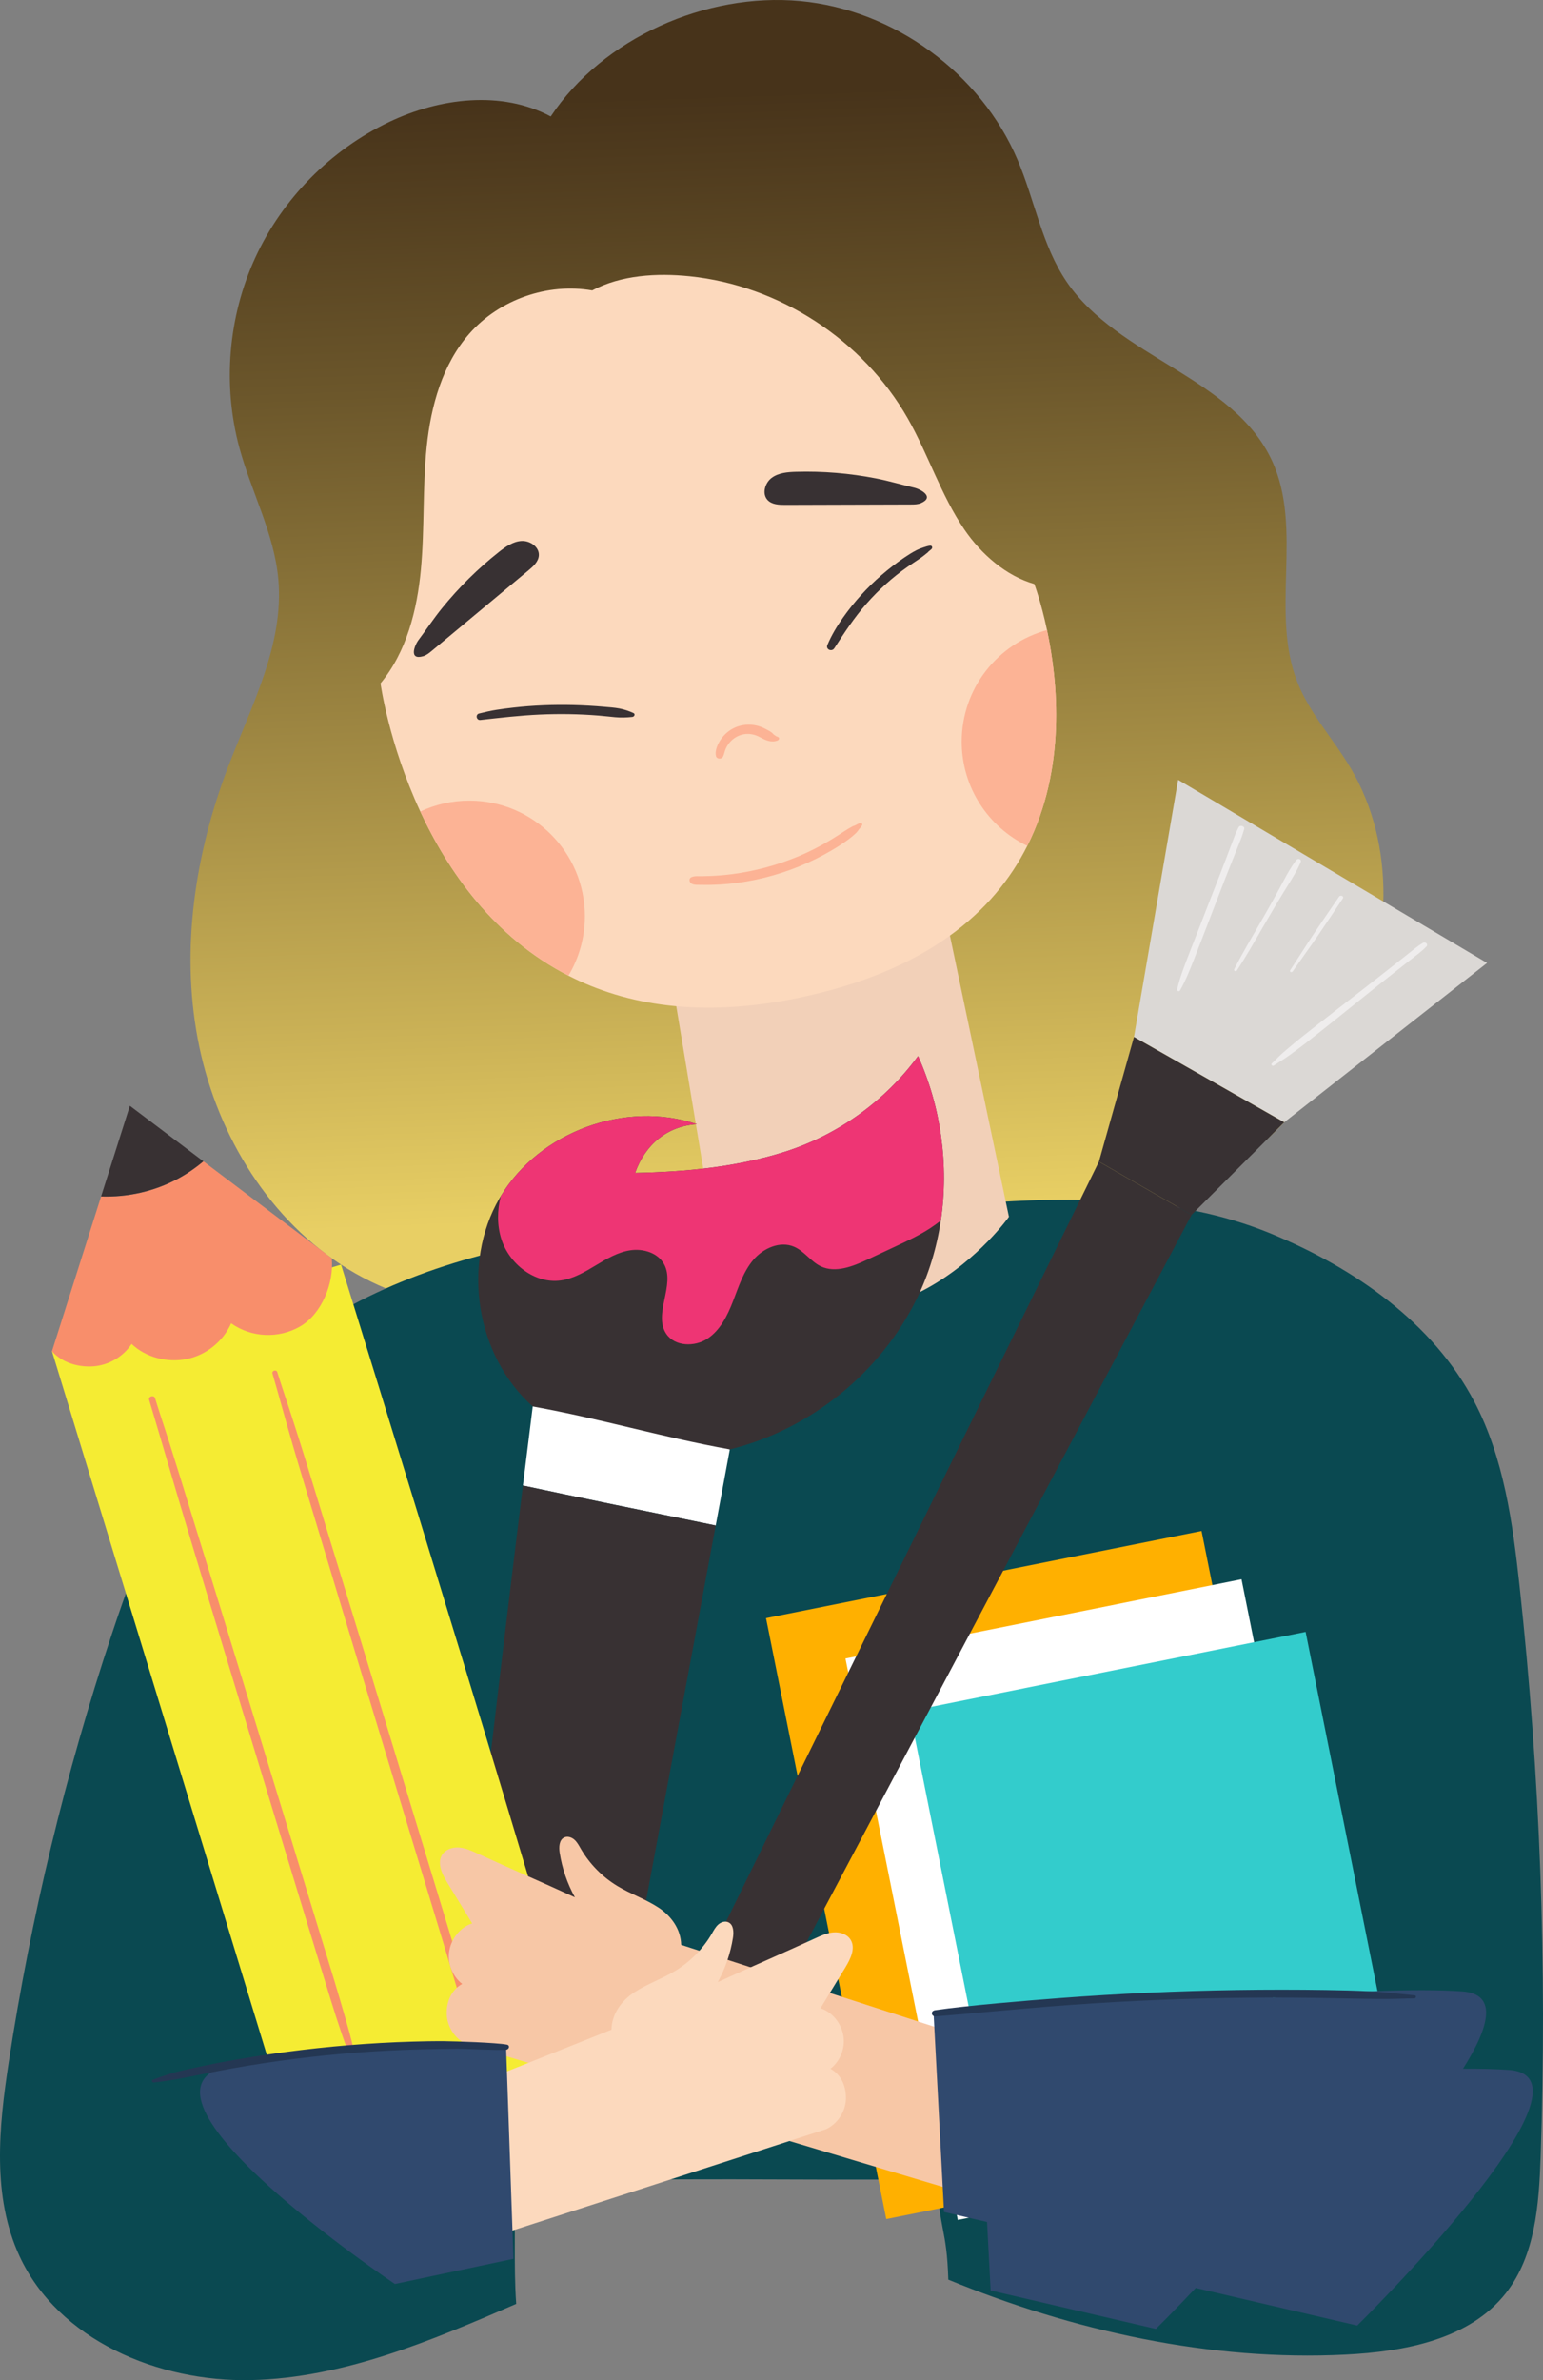 <svg xmlns="http://www.w3.org/2000/svg" xmlns:xlink="http://www.w3.org/1999/xlink" id="uuid-3a696778-e2c6-4485-bf7d-97bc3e11eb65" data-name="Drawing" viewBox="0 0 847.332 1306.669"><rect x="0" y="0" width="847.332" height="1306.669" fill="#808080" stroke="none"/><defs><linearGradient id="uuid-20850f5c-23df-475d-b317-b8aac836fc3b" x1="437.885" y1="640.354" x2="415.401" y2="1255.908" gradientTransform="translate(0 1306.669) scale(1 -1)" gradientUnits="userSpaceOnUse"><stop offset="0" stop-color="#e8cf64"></stop><stop offset=".174" stop-color="#cab156"></stop><stop offset=".743" stop-color="#6c572b"></stop><stop offset="1" stop-color="#47331a"></stop></linearGradient></defs><path d="m331.091,704.587c-44.657,23.368-101.684,17.364-143.802-10.319-42.118-27.684-69.551-74.733-78.778-124.283-9.228-49.55-1.352-101.281,16.53-148.404,12.82-33.783,31.057-67.659,27.797-103.646-2.268-25.036-14.814-47.86-21.38-72.126-9.303-34.377-6.159-71.982,8.723-104.337,14.882-32.355,41.388-59.215,73.543-74.523,27.719-13.197,61.62-17.449,88.711-3.006C331.088,20.818,387.867-4.21,439.421.584s99.211,39.633,119.422,87.302c9.393,22.154,13.358,46.864,26.872,66.775,28.383,41.817,91.723,52.468,112.845,98.383,17.188,37.362-1.199,83.292,13.921,121.539,6.821,17.255,19.853,31.225,29.283,47.203,24.941,42.262,22.531,97.178,1.075,141.311-21.456,44.133-59.842,78.282-102.459,102.612-89.237,50.946-212.154,72.409-309.286,38.88l-.003-.002Z" style="fill: url(#uuid-20850f5c-23df-475d-b317-b8aac836fc3b);"></path><path d="m427.859,669.584c-53.499,2.685-107.402,5.428-159.362,18.447-51.96,13.019-102.472,37.158-138.558,76.745-33.804,37.084-52.842,85.068-68.655,132.69-25.377,76.427-44.293,154.997-56.48,234.6-5.467,35.704-9.267,73.808,5.936,106.573,21.404,46.129,76.226,69.112,127.066,67.991,50.841-1.12,98.989-21.641,145.664-41.826-1.581-21.85.07-44.683-1.511-66.534,93.478-3.324,148.521-1.043,232.878-1.901.889,28.992,5.027,26.137,5.916,55.129,68.61,28.166,143.998,44.861,218.071,41.146,32.504-1.63,68.242-8.262,88.255-33.926,16.019-20.542,18.033-48.394,18.936-74.428,3.63-104.733-.248-209.725-11.595-313.904-3.762-34.537-8.595-69.813-24.666-100.614-22.869-43.83-66.236-73.761-111.948-92.59-82.101-33.819-181.265-12.048-269.946-7.598h-.001Z" style="fill: #0a4951;"></path><path d="m683.687,886.815c-.095-2.085-.266-4.135-.281-6.224-.015-2.078-.032-4.155-.087-6.232-.033-1.237-1.953-1.091-2.05.083-.303,3.676-.496,7.347-.906,11.011-.391,3.492-.586,7.006-.843,10.51-.524,7.15-.704,14.328-.975,21.49-.541,14.313-.865,28.635-1.268,42.953-.807,28.632-1.583,57.264-2.332,85.898-.209,7.99-.442,15.979-.601,23.969-.081,4.077-.163,8.155-.244,12.232-.081,4.064-.309,8.179.17,12.215.219,1.843,3.356,2.308,3.707.302.635-3.624.676-7.288.835-10.962.156-3.579.261-7.161.389-10.741.257-7.159.47-14.318.682-21.479l1.28-43.203c.848-28.63,1.689-57.264,2.358-85.899.187-7.986.338-15.971.352-23.959.007-3.983-.007-7.986-.188-11.965l.002.001Z" style="fill: #243753;"></path><g><rect x="451.305" y="861.148" width="243.901" height="336.412" transform="translate(-190.867 132.522) rotate(-11.318)" style="fill: #ffb000;"></rect><rect x="492.969" y="885.699" width="221.8" height="314.312" transform="translate(-192.921 138.792) rotate(-11.318)" style="fill: #fff;"></rect><rect x="528.171" y="914.595" width="221.8" height="314.312" transform="translate(-197.908 146.263) rotate(-11.318)" style="fill: #3cc;"></rect></g><g><polygon points="622.718 569.28 646.956 428.131 816.619 528.646 705.208 616.131 622.718 569.28" style="fill: #dbd8d5;"></polygon><polygon points="603.471 637.716 622.718 569.28 705.208 616.131 654.339 666.943 603.471 637.716" style="fill: #383133;"></polygon><polygon points="385.867 1081.122 603.471 637.716 654.339 666.943 423.114 1103.565 385.867 1081.122" style="fill: #383133;"></polygon><path d="m680.172,454.187c-.643,1.355-1.348,2.621-1.887,4.031-.595,1.554-1.189,3.109-1.784,4.664-1.1,2.875-2.18,5.756-3.267,8.635-2.177,5.766-4.443,11.498-6.682,17.24-4.51,11.565-9.031,23.126-13.516,34.7-2.499,6.448-5.108,13.006-6.64,19.765-.208.917,1.169,1.306,1.604.538,3.048-5.381,5.403-11.242,7.645-16.996,2.237-5.744,4.47-11.489,6.694-17.238,4.478-11.571,8.841-23.194,13.444-34.715,1.3-3.254,2.606-6.506,3.9-9.763.616-1.55,1.224-3.102,1.836-4.653.68-1.723,1.172-3.421,1.711-5.182.521-1.701-2.342-2.534-3.057-1.026l-.001-0Z" style="fill: #efeded;"></path><path d="m711.846,472.15c-2.743,3.607-4.941,7.526-7.056,11.537-2.095,3.971-4.272,7.901-6.447,11.828-4.315,7.795-8.891,15.444-13.298,23.187-2.504,4.4-4.988,8.847-7.271,13.367-.474.939.946,1.503,1.471.703,4.941-7.526,9.399-15.382,13.9-23.175,4.463-7.728,9.008-15.405,13.715-22.988,2.691-4.335,5.424-8.596,7.396-13.307.672-1.605-1.462-2.397-2.41-1.152l0-0Z" style="fill: #efeded;"></path><path d="m735.351,492.25c-4.569,6.7-9.197,13.362-13.695,20.11-4.485,6.727-8.763,13.589-13.2,20.347-.534.813.861,1.376,1.365.652,4.647-6.672,9.449-13.236,14.049-19.941,4.584-6.681,9.04-13.449,13.554-20.178.818-1.219-1.314-2.105-2.073-.991v.001Z" style="fill: #efeded;"></path><path d="m781.429,517.616c-2.999,1.743-5.655,4.068-8.38,6.205-2.752,2.157-5.493,4.328-8.233,6.5-5.355,4.245-10.75,8.438-16.146,12.631-10.929,8.49-21.902,16.922-32.749,25.518-2.991,2.371-5.933,4.793-8.837,7.27-1.509,1.287-3.023,2.545-4.442,3.933-1.396,1.366-2.772,2.819-4.236,4.105-.738.649.365,1.702,1.097,1.186,1.359-.959,2.826-1.759,4.211-2.686,1.525-1.021,3.061-1.993,4.541-3.083,2.82-2.076,5.662-4.121,8.425-6.274,5.384-4.196,10.727-8.444,16.066-12.698,10.795-8.601,21.481-17.34,32.344-25.855,3.016-2.364,6.038-4.719,9.041-7.099,3.093-2.451,6.451-4.758,9.17-7.628,1.171-1.236-.553-2.794-1.875-2.025h.003Z" style="fill: #efeded;"></path></g><path d="m518.366,497.993l35.682,170.02s-65.531,93.03-158.113,32.079l-27.355-164.475,149.786-37.624v0Z" style="fill: #f2d0b8;"></path><g><path d="m400.782,795.707l-7.75,41.77c-31.4-6.41-81.77-16.74-105.87-21.95,3.28-26.58,5.39-43.41,5.39-43.41,0,0,50.72-12.5,52.86-11.79,2.14.72,55.37,35.38,55.37,35.38v-0Z" style="fill: #fff;"></path><path d="m393.032,837.477l-60.45,325.62s-74.47-9.4-81.28-8.63c-5.38.62,23.52-238.64,35.86-338.94,24.1,5.21,74.47,15.54,105.87,21.95v0Z" style="fill: #383133;"></path><path d="m516.642,670.047c-2.19,14.76-6.49,29.15-13.01,42.53-19.93,40.93-58.65,72.23-102.85,83.13-38.86-7.06-69.37-16.53-108.23-23.59-31.21-27.77-39.26-78.19-18.26-114.3.22-.38.45-.76.68-1.14,21.33-35.35,68.54-52.77,107.7-39.52-16.32,1.02-28.46,11.34-33.9,26.76,27.96-.59,56.12-3.23,82.75-11.77,28.89-9.28,54.7-27.89,72.63-52.37,12.57,27.95,17.01,59.89,12.49,90.27Z" style="fill: #383133;"></path><path d="m504.152,579.777c12.57,27.95,17.01,59.89,12.49,90.27-1.92,1.54-3.92,2.98-5.99,4.32-5.93,3.84-12.34,6.85-18.74,9.84-5.13,2.4-10.26,4.8-15.39,7.2-8.17,3.82-17.72,7.66-25.84,3.76-5.43-2.62-8.98-8.26-14.51-10.68-7.73-3.4-17.04.73-22.5,7.18-5.46,6.44-8.06,14.74-11.11,22.62-3.05,7.87-6.99,15.93-14.03,20.6-7.04,4.66-17.96,4.39-22.66-2.63-7.31-10.91,5.13-26.85-1.25-38.33-3.41-6.14-11.35-8.56-18.31-7.56-6.95.99-13.17,4.7-19.19,8.33-6.02,3.62-12.26,7.31-19.22,8.26-14.29,1.94-28.3-9.06-32.62-22.82-2.39-7.61-2.25-15.7-.31-23.46,21.33-35.35,68.54-52.77,107.7-39.52-16.32,1.02-28.46,11.34-33.9,26.76,27.96-.59,56.12-3.23,82.75-11.77,28.89-9.28,54.7-27.89,72.63-52.37h0Z" style="fill: #ee3574;"></path></g><g><path d="m28.542,741.797l128.671,421.305s162.532-11.906,163.959-22.349-133.884-446.486-133.884-446.486l-158.746,47.529-0.0.001Z" style="fill: #f5ec33;"></path><path d="m164.882,728.157c-11.79,6.85-26.84,6.22-37.95-1.68-4.36,9.92-13.75,17.48-24.37,19.61-10.63,2.14-22.43-.82-30.29-8.28-4.63,7.02-12.63,11.7-21.02,12.29-8.38.59-17.14-2-22.71-8.3l26.97-84.96c14.49.49,29.11-2.76,41.9-9.58,5.09-2.72,9.88-5.99,14.27-9.71l70.49,53.21c1.37,13.56-5.5,30.55-17.29,37.4v0Z" style="fill: #f88e6b;"></path><path d="m111.682,637.547c-4.39,3.72-9.18,6.99-14.27,9.71-12.79,6.82-27.41,10.07-41.9,9.58l15.8-49.77,40.37,30.48h0Z" style="fill: #383133;"></path><path d="m196.032,1133.508c-1.33-6.081-2.613-12.174-4.285-18.171-1.669-5.986-3.411-11.952-5.155-17.917-3.487-11.928-7.207-23.792-10.82-35.683-7.228-23.785-14.51-47.553-21.775-71.327s-14.503-47.556-21.797-71.321-14.544-47.544-21.903-71.29c-7.357-23.743-14.486-47.575-22.298-71.174-.996-3.008-1.914-6.042-2.855-9.067-.584-1.879-3.831-1.024-3.24.949,7.131,23.811,14.043,47.69,21.197,71.496,7.154,23.807,14.392,47.588,21.61,71.375,7.218,23.788,14.481,47.562,21.728,71.341,7.247,23.779,14.463,47.567,21.748,71.335,3.642,11.884,7.282,23.769,10.927,35.652,3.645,11.882,7.264,23.809,11.643,35.442,1.121,2.977,2.321,5.923,3.492,8.881.404,1.021,2.024.575,1.784-.523l-.001.002Z" style="fill: #f88e6b;"></path><path d="m274.081,1155.006c-2.811-13.38-6.756-26.439-10.673-39.529-3.912-13.073-7.899-26.123-11.868-39.179-7.938-26.111-15.877-52.222-23.815-78.334-7.938-26.111-15.84-52.234-23.818-78.333-7.979-26.099-15.958-52.199-23.937-78.298-7.979-26.101-15.812-52.258-24.519-78.128-1.11-3.297-2.136-6.623-3.187-9.939-.486-1.533-3.115-.838-2.646.776,3.811,13.103,7.367,26.277,11.183,39.379,3.815,13.099,7.817,26.149,11.76,39.21,7.887,26.126,15.774,52.253,23.661,78.379s15.837,52.234,23.764,78.349c7.928,26.115,15.855,52.229,23.783,78.344,7.923,26.101,15.394,52.406,24.31,78.189,1.141,3.3,2.475,6.528,3.778,9.766.512,1.273,2.513.718,2.225-.652h-.001Z" style="fill: #f88e6b;"></path></g><path d="m530.164,1118.191l-156.1-50.495c-.15-8.492-5.405-15.869-12.52-20.505-7.116-4.636-15.291-7.414-22.553-11.818-8.259-5.009-15.233-12.118-20.083-20.471-1.008-1.736-1.955-3.563-3.451-4.902-1.496-1.339-3.716-2.095-5.548-1.274-2.896,1.298-3.057,5.31-2.566,8.445,1.339,8.548,4.18,16.858,8.355,24.436-17.818-8.205-35.782-15.904-53.6-24.109-3.219-1.482-6.526-2.988-10.061-3.237s-7.401,1.026-9.275,4.033c-2.867,4.599-.018,10.509,2.804,15.137,4.573,7.499,9.146,14.999,13.72,22.498-6.531,2.089-11.365,8.22-12.551,14.973-1.186,6.754,1.647,14.06,7.076,18.249-6.039,3.362-8.733,9.822-8.485,16.73s4.622,13.509,10.887,16.429l271.218,81.188,2.733-85.307v0Z" style="fill: #f7c7a6;"></path><g><path d="m564.122,464.377c-18.2,36.18-55.18,68.89-126.04,83.52-53.17,10.97-94.26,3.96-125.93-12.28-40.9-20.96-66.1-57.29-81.35-90.09-17.42-37.49-21.84-70.36-21.84-70.36,14.32-17.34,20.1-40.24,22.18-62.63s.87-45,3.18-67.37c2.32-22.36,8.62-45.2,23.49-62.07,16.45-18.66,42.89-27.94,67.39-23.66,15.94-8.46,35.52-9.6,53.47-7.77,49.24,5.01,95.29,34.99,119.79,77.99,11.31,19.85,18.23,42.12,31.09,61,9.27,13.61,23.01,25.57,38.43,29.95,0,0,3.69,9.76,6.98,25.3,6,28.3,10.64,75.79-10.84,118.47l0.0 0Z" style="fill: #fcd9bd;"></path><path d="m472.36,451.862c-.827.21-1.428.528-2.161.955-.692.404-1.449.556-2.161.928-1.474.769-2.943,1.663-4.333,2.573-2.686,1.759-5.377,3.513-8.139,5.153-5.484,3.258-11.202,6.18-17.091,8.635-11.758,4.901-24.134,8.228-36.772,9.836-3.601.458-7.22.774-10.846.941-1.812.083-3.626.137-5.439.162-1.922.027-3.946-.256-5.734.534-1.634.722-1.154,2.856.145,3.566,1.509.826,3.677.587,5.362.63,1.676.043,3.351.051,5.027.016,3.278-.068,6.554-.257,9.818-.563,6.717-.631,13.381-1.788,19.928-3.416,12.824-3.189,25.23-8.211,36.624-14.911,3.127-1.839,6.193-3.784,9.121-5.926,1.516-1.109,2.936-2.301,4.301-3.592.736-.696,1.188-1.45,1.791-2.23.594-.768,1.222-1.215,1.629-2.132.321-.723-.336-1.347-1.07-1.16l-0.0.001Z" style="fill: #fcb395;"></path><path d="m427.279,404.622c-.322-.138-.651-.296-.978-.42-.092-.035-.148-.054-.19-.068,0-.014-.029-.051-.126-.128-.394-.315-.81-.594-1.233-.865-.966-1.332-3.011-2.238-4.379-2.963-1.65-.875-3.42-1.563-5.253-1.941-3.584-.74-7.468-.458-10.87.91-3.348,1.347-6.073,3.534-8.182,6.457-1.795,2.488-3.711,6.472-2.85,9.597.438,1.591,3.032,1.677,3.762.291.72-1.369.899-2.95,1.526-4.365.598-1.349,1.406-2.663,2.39-3.765,1.974-2.211,4.634-3.759,7.566-4.268,3.064-.531,6.081.104,8.786,1.577,3.033,1.652,6.365,3.251,9.84,1.805.778-.324,1.145-1.444.191-1.855v.001Z" style="fill: #fcb395;"></path><path d="m347.809,391.426c-2.465-1.099-4.993-1.969-7.65-2.469-2.765-.521-5.623-.697-8.423-.941-5.644-.493-11.301-.825-16.965-.96-10.98-.262-22.002.163-32.917,1.408-3.052.348-6.104.734-9.14,1.209-3.261.511-6.411,1.258-9.608,2.04-2.176.532-1.53,3.791.679,3.548,10.813-1.191,21.648-2.477,32.529-2.964,10.804-.483,21.654-.325,32.435.547,3.026.245,6.037.628,9.059.894,3.18.28,6.28.205,9.449-.151,1.1-.124,1.79-1.608.552-2.16v-.001Z" style="fill: #383133;"></path><path d="m510.785,299.565c-1.255.114-2.539.581-3.733.971-1.324.433-2.648.945-3.886,1.583-2.26,1.163-4.392,2.507-6.493,3.934-4.371,2.969-8.575,6.197-12.571,9.652-7.926,6.853-14.994,14.649-21.054,23.197-3.408,4.808-6.399,9.747-8.689,15.182-1.034,2.455,2.422,3.93,3.791,1.812,5.5-8.511,11.011-16.941,17.737-24.553,6.67-7.549,14.207-14.365,22.461-20.145,2.288-1.602,4.651-3.09,6.947-4.679,1.244-.861,2.393-1.793,3.567-2.744.196-.158.414-.301.597-.473-.033.031.554-.593.541-.602.564-.511,1.158-.807,1.652-1.428.562-.708.13-1.796-.866-1.706l-.001-.001Z" style="fill: #383133;"></path><path d="m273.957,303.051c3.671-2.9,7.739-5.784,12.41-6.054s9.841,3.264,9.546,7.933c-.215,3.404-3.045,5.977-5.667,8.159-17.714,14.742-35.427,29.483-53.141,44.225-1.433,1.192-2.92,2.415-4.71,2.937-7.971,2.328-4.843-5.868-2.515-8.964,4.329-5.76,8.287-11.775,12.838-17.384,9.239-11.388,19.732-21.761,31.24-30.852l-.001-0Z" style="fill: #383133;"></path><path d="m437.179,259.014c-4.677.133-9.647.533-13.402,3.324-3.755,2.791-5.451,8.819-2.227,12.21,2.35,2.472,6.172,2.629,9.583,2.619,23.045-.067,46.091-.133,69.136-.2,1.864-.005,3.789-.023,5.497-.771,7.606-3.332-.053-7.608-3.825-8.488-7.017-1.638-13.912-3.709-21.003-5.089-14.395-2.802-29.099-4.02-43.758-3.604l-.001-.001Z" style="fill: #383133;"></path><path d="m321.172,502.987c0,11.93-3.29,23.1-9.02,32.63-40.9-20.96-66.1-57.29-81.35-90.09,8.17-3.85,17.3-5.99,26.93-5.99,35.04,0,63.44,28.41,63.44,63.45Z" style="fill: #fcb395;"></path><path d="m564.122,464.377c-21.3-10.23-36.01-32-36.01-57.22,0-29.3,19.86-53.96,46.85-61.25,6,28.3,10.64,75.79-10.84,118.47v0Z" style="fill: #fcb395;"></path></g><path d="m256.302,1145.993l79.485-31.723c.15-8.492,5.405-15.869,12.52-20.505,7.116-4.636,15.291-7.414,22.553-11.818,8.259-5.009,15.233-12.118,20.083-20.471,1.008-1.736,1.955-3.563,3.451-4.902s3.716-2.095,5.548-1.274c2.896,1.298,3.057,5.31,2.566,8.445-1.339,8.548-4.18,16.858-8.355,24.436,17.818-8.205,35.782-15.904,53.6-24.109,3.219-1.482,6.526-2.988,10.061-3.237s7.401,1.026,9.275,4.033c2.867,4.599.018,10.509-2.804,15.137-4.573,7.499-9.146,14.999-13.72,22.498,6.531,2.089,11.365,8.22,12.551,14.973s-1.647,14.06-7.076,18.249c6.039,3.362,8.733,9.822,8.485,16.73s-4.622,13.509-10.887,16.429l-178.445,57.664-18.891-80.554-0-.001Z" style="fill: #fcd9bd;"></path><path d="m745.319,1276.694l-88.7-20.63c-12.68,13.46-21.85,22.48-21.85,22.48l-90.76-21.1-1.98-37.6-23.62-5.49-5.71-108.52s124.75-14.73,179.88-10.69c2.61.19,4.79.68,6.57,1.44,36.56-2.93,78-5.2,103.98-3.3,19.6,1.44,14.72,19.59.28,42.4,9.38-.05,17.97.15,25.32.69,55.13,4.04-83.41,140.32-83.41,140.32v0Z" style="fill: #30496e;"></path><path d="m776.871,1095.424c-8.196-.803-16.334-1.776-24.566-2.197-8.089-.414-16.189-.608-24.287-.732-16.19-.248-32.383-.247-48.573.001-32.545.499-65.079,1.97-97.534,4.437-18.273,1.389-50.228,4.023-68.372,6.632-.942.135-1.849.721-1.818,1.785.028.973,1.024,1.704,1.957,1.632,16.3-1.265,46.172-4.129,62.472-5.422,16.142-1.28,32.303-2.313,48.476-3.098,32.348-1.571,64.745-2.108,97.127-1.666,9.085.124,18.168.38,27.253.502,4.619.062,9.235.099,13.855.074,4.612-.024,9.219-.275,13.831-.293.99-.004,1.234-1.55.179-1.653l-0-.002Z" style="fill: #243753;"></path><path d="m281.959,1240.054l-4.033-115.922s-85.782-5.465-151.842,9.505c-66.059,14.97,90.772,120.238,90.772,120.238l65.102-13.82.001-.001Z" style="fill: #30496e;"></path><path d="m278.346,1122.477c-5.729-1.102-28.495-1.842-34.31-1.886-5.808-.044-11.615.067-17.42.236-11.69.34-23.369.999-35.024,1.953-23.286,1.906-46.472,5.014-69.441,9.289-6.421,1.195-12.805,2.546-19.185,3.94-3.127.683-6.291,1.436-9.342,2.403-1.607.51-3.19,1.079-4.802,1.575-1.618.498-3.144,1.199-4.758,1.713-1.149.365-.523,1.748.545,1.559,1.463-.259,2.934-.306,4.397-.558,1.447-.249,2.887-.463,4.342-.656,2.899-.385,5.776-.987,8.649-1.533,5.707-1.085,11.391-2.315,17.097-3.413,11.351-2.183,22.757-4.074,34.204-5.671,22.848-3.188,45.85-5.196,68.901-6.08,6.448-.247,12.898-.349,19.349-.484,3.305-.069,6.61-.115,9.915-.135,3.299-.021,23.315,1.021,26.582.535,1.569-.233,2.163-2.426.301-2.784v-.003Z" style="fill: #243753;"></path></svg>